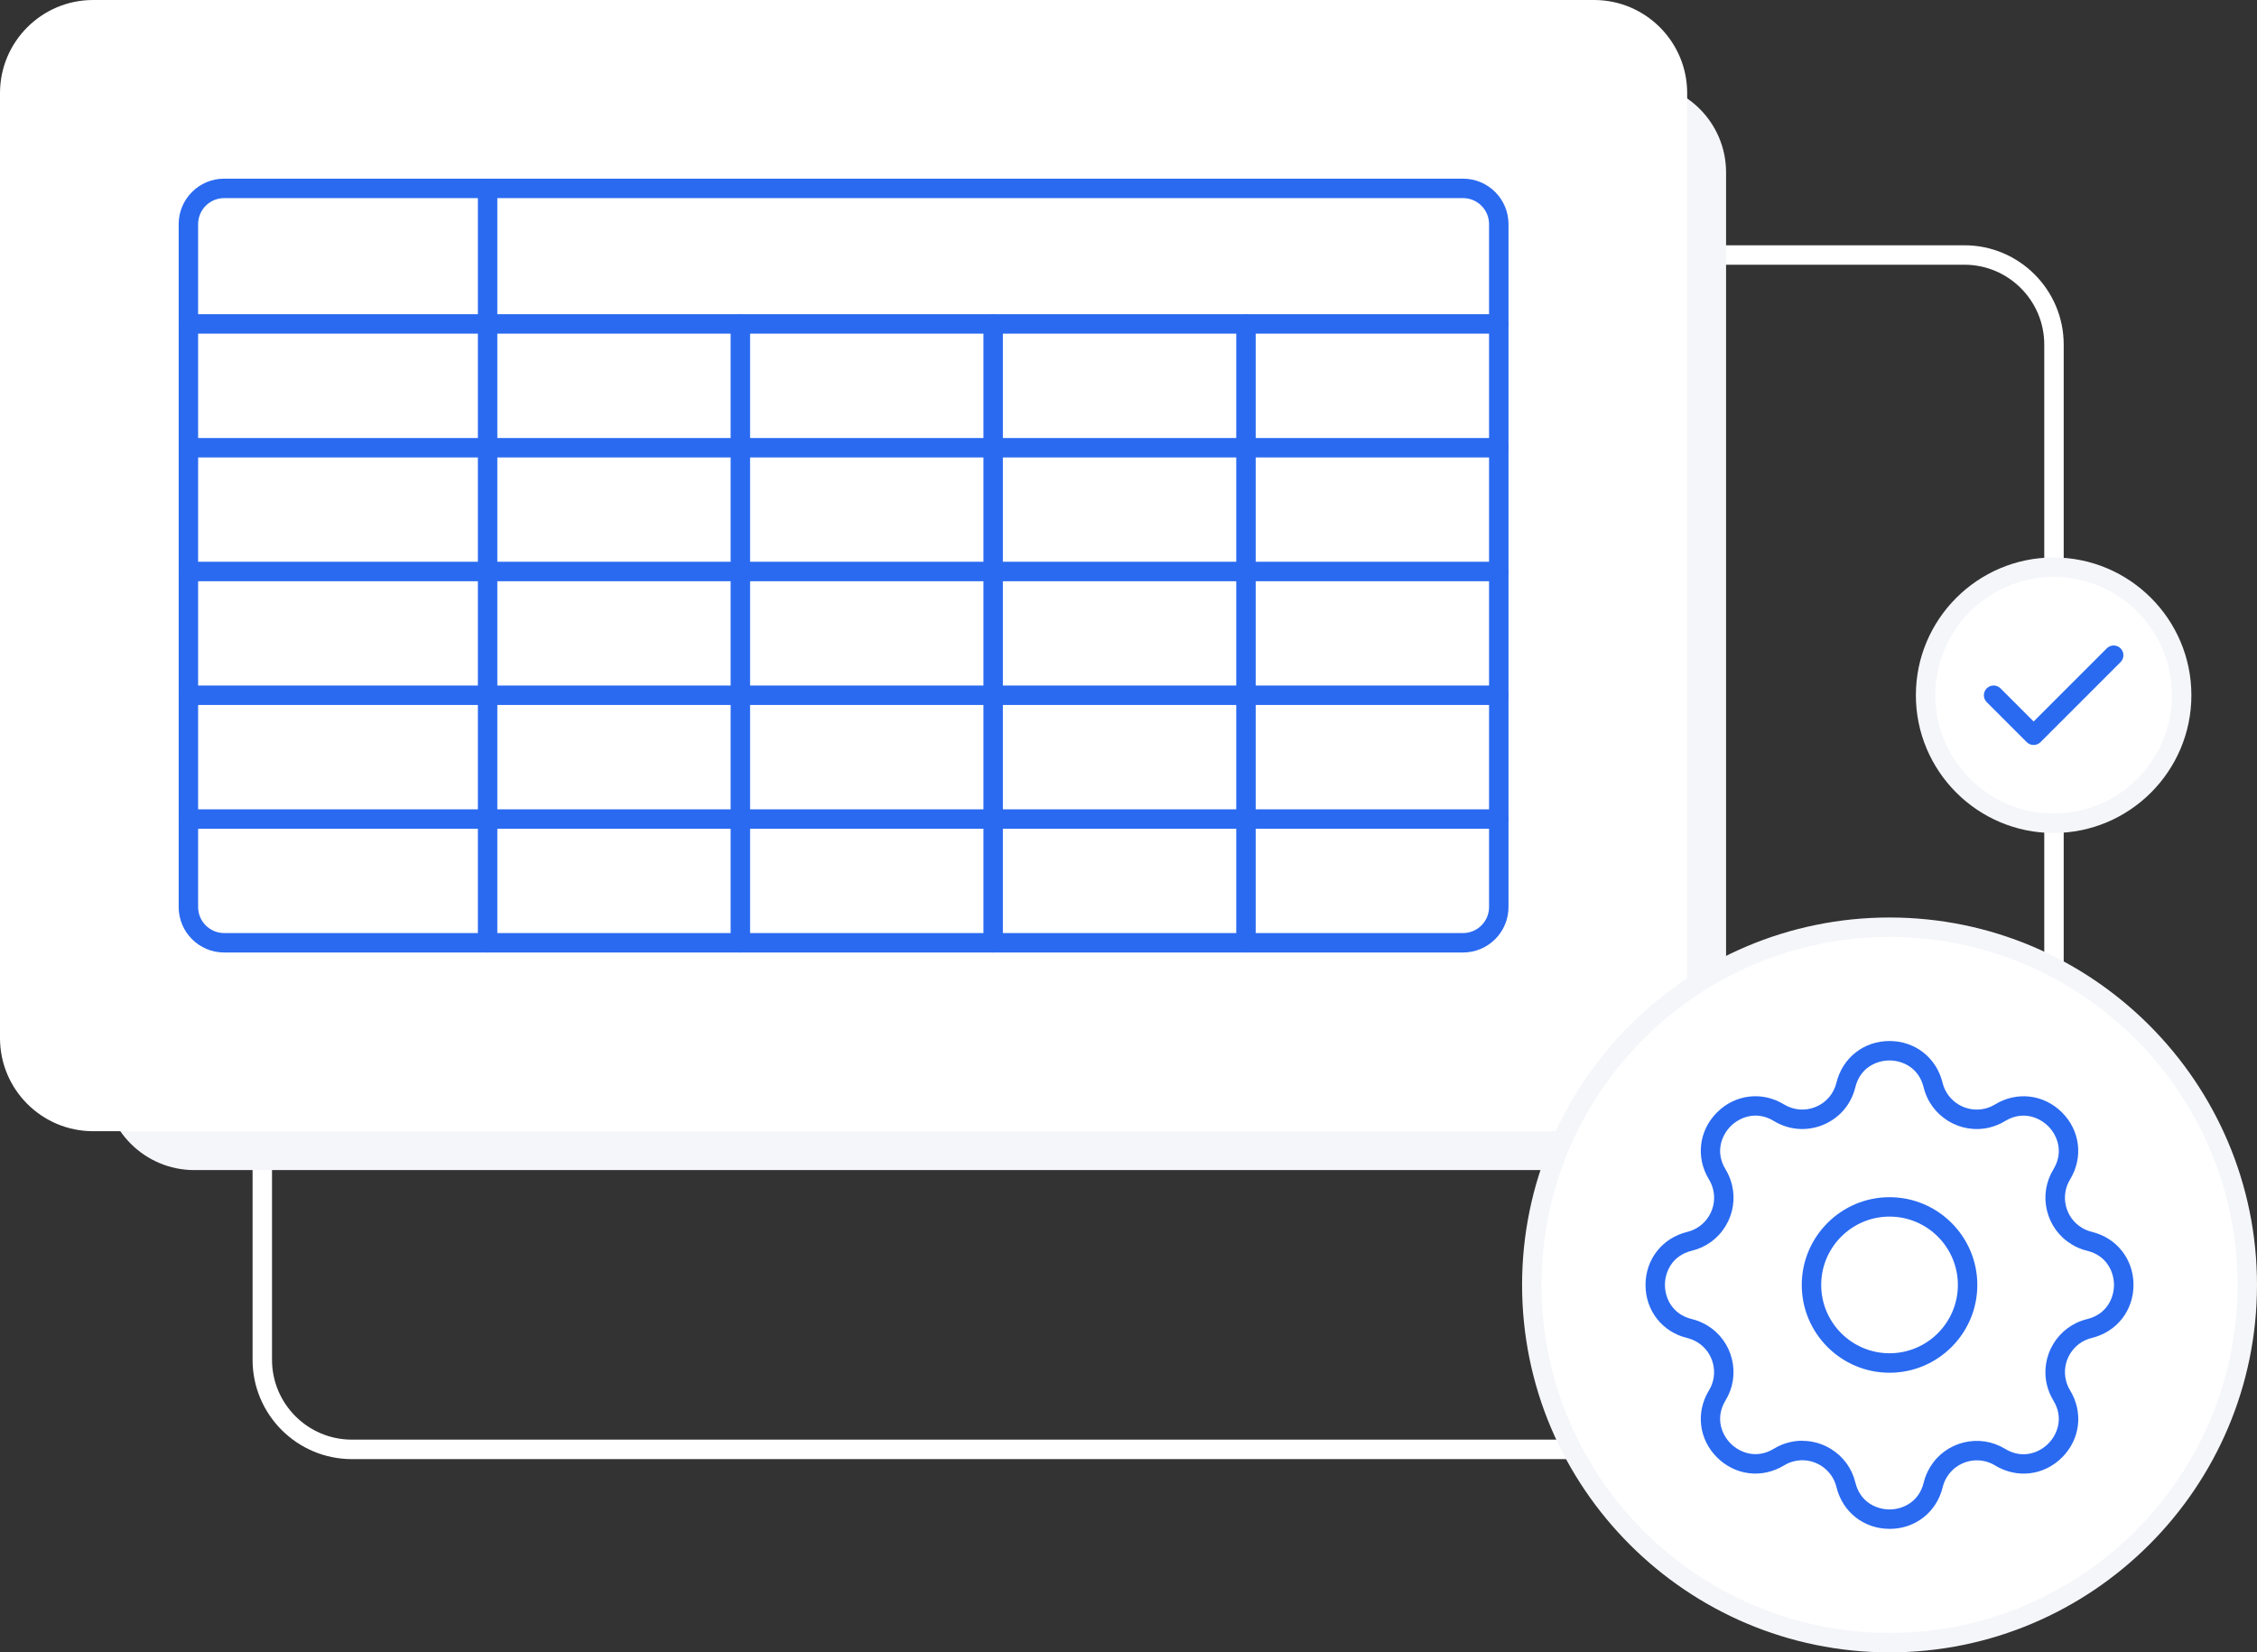 <?xml version="1.0" encoding="UTF-8"?>
<svg id="Layer_2" data-name="Layer 2" xmlns="http://www.w3.org/2000/svg" viewBox="0 0 580.31 424.88">
  <rect x="0" y="0" width="580.31" height="424.88" fill="#333333" stroke="none"/>
  <defs>
    <style>
      .cls-1 {
        fill: #2a6af1;
      }

      .cls-2 {
        fill: #fff;
      }

      .cls-3 {
        fill: #f5f6fa;
      }
    </style>
  </defs>
  <g id="Layer_1-2" data-name="Layer 1">
    <g>
      <path class="cls-2" d="M505.08,375.19H90.47c-14.08,0-25.53-11.45-25.53-25.53V88.6c0-14.08,11.45-25.53,25.53-25.53h414.61c14.08,0,25.53,11.45,25.53,25.53v261.05c0,14.08-11.45,25.53-25.53,25.53ZM90.47,68.07c-11.32,0-20.53,9.21-20.53,20.53v261.05c0,11.32,9.21,20.53,20.53,20.53h414.61c11.32,0,20.53-9.21,20.53-20.53V88.6c0-11.32-9.21-20.53-20.53-20.53H90.47Z"/>
      <g>
        <path class="cls-3" d="M49.96,21.24h370.74c12.75,0,23.1,10.35,23.1,23.1v233.43c0,12.75-10.35,23.1-23.1,23.1H49.96c-12.75,0-23.1-10.35-23.1-23.1V44.34c0-12.75,10.35-23.1,23.1-23.1Z"/>
        <path class="cls-2" d="M23.94,0h385.92c13.21,0,23.94,10.73,23.94,23.94v242.99c0,13.21-10.73,23.94-23.94,23.94H23.94c-13.21,0-23.94-10.73-23.94-23.94V23.94C0,10.73,10.73,0,23.94,0Z"/>
        <g>
          <path class="cls-1" d="M376.17,244.92H57.63c-6.45,0-11.69-5.24-11.69-11.69V57.63c0-6.45,5.24-11.69,11.69-11.69h318.54c6.45,0,11.69,5.24,11.69,11.69v175.6c0,6.45-5.24,11.69-11.69,11.69ZM57.63,50.94c-3.69,0-6.69,3-6.69,6.69v175.6c0,3.69,3,6.69,6.69,6.69h318.54c3.69,0,6.69-3,6.69-6.69V57.63c0-3.69-3-6.69-6.69-6.69H57.63Z"/>
          <path class="cls-1" d="M385.36,85.8H48.44c-1.38,0-2.5-1.12-2.5-2.5s1.12-2.5,2.5-2.5h336.91c1.38,0,2.5,1.12,2.5,2.5s-1.12,2.5-2.5,2.5Z"/>
          <path class="cls-1" d="M385.36,117.62H48.44c-1.38,0-2.5-1.12-2.5-2.5s1.12-2.5,2.5-2.5h336.91c1.38,0,2.5,1.12,2.5,2.5s-1.12,2.5-2.5,2.5Z"/>
          <path class="cls-1" d="M385.36,149.45H48.44c-1.38,0-2.5-1.12-2.5-2.5s1.12-2.5,2.5-2.5h336.91c1.38,0,2.5,1.12,2.5,2.5s-1.12,2.5-2.5,2.5Z"/>
          <path class="cls-1" d="M385.36,181.27H48.44c-1.38,0-2.5-1.12-2.5-2.5s1.12-2.5,2.5-2.5h336.91c1.38,0,2.5,1.12,2.5,2.5s-1.12,2.5-2.5,2.5Z"/>
          <path class="cls-1" d="M385.36,213.1H48.44c-1.38,0-2.5-1.12-2.5-2.5s1.12-2.5,2.5-2.5h336.91c1.38,0,2.5,1.12,2.5,2.5s-1.12,2.5-2.5,2.5Z"/>
          <path class="cls-1" d="M125.37,244.92c-1.38,0-2.5-1.12-2.5-2.5V48.44c0-1.38,1.12-2.5,2.5-2.5s2.5,1.12,2.5,2.5v193.98c0,1.38-1.12,2.5-2.5,2.5Z"/>
          <path class="cls-1" d="M190.36,244.92c-1.38,0-2.5-1.12-2.5-2.5V83.3c0-1.38,1.12-2.5,2.5-2.5s2.5,1.12,2.5,2.5v159.12c0,1.38-1.12,2.5-2.5,2.5Z"/>
          <path class="cls-1" d="M255.36,244.92c-1.38,0-2.5-1.12-2.5-2.5V83.3c0-1.38,1.12-2.5,2.5-2.5s2.5,1.12,2.5,2.5v159.12c0,1.38-1.12,2.5-2.5,2.5Z"/>
          <path class="cls-1" d="M320.36,244.92c-1.38,0-2.5-1.12-2.5-2.5V83.3c0-1.38,1.12-2.5,2.5-2.5s2.5,1.12,2.5,2.5v159.12c0,1.38-1.12,2.5-2.5,2.5Z"/>
        </g>
      </g>
      <g>
        <g>
          <circle class="cls-2" cx="485.83" cy="330.4" r="91.98"/>
          <path class="cls-3" d="M485.83,424.88c-52.1,0-94.48-42.38-94.48-94.48s42.38-94.48,94.48-94.48,94.48,42.38,94.48,94.48-42.38,94.48-94.48,94.48ZM485.83,240.92c-49.34,0-89.48,40.14-89.48,89.48s40.14,89.48,89.48,89.48,89.48-40.14,89.48-89.48-40.14-89.48-89.48-89.48Z"/>
        </g>
        <g>
          <path class="cls-1" d="M485.83,393.12c-6.6,0-12.08-4.31-13.64-10.72-.57-2.35-2.02-4.33-4.08-5.59-2.06-1.26-4.49-1.64-6.83-1.07-.91.22-1.78.58-2.58,1.07-5.64,3.43-12.56,2.6-17.23-2.06-4.67-4.67-5.5-11.59-2.07-17.23,1.26-2.06,1.63-4.49,1.06-6.83-.57-2.34-2.02-4.33-4.08-5.58-.8-.48-1.66-.84-2.57-1.06-6.41-1.55-10.72-7.03-10.72-13.64,0-6.6,4.31-12.08,10.72-13.64,2.35-.57,4.33-2.02,5.59-4.08,1.26-2.06,1.64-4.49,1.07-6.83-.22-.91-.58-1.78-1.07-2.58-3.43-5.64-2.6-12.56,2.06-17.23,4.67-4.67,11.59-5.5,17.23-2.07,2.5,1.52,5.48,1.75,8.17.64,2.69-1.11,4.62-3.38,5.32-6.22h0c1.56-6.41,7.04-10.72,13.64-10.72s12.08,4.31,13.64,10.72c1.17,4.84,6.07,7.83,10.91,6.66.91-.22,1.78-.58,2.58-1.07,5.64-3.43,12.56-2.6,17.23,2.06,4.67,4.67,5.5,11.59,2.07,17.23-1.26,2.06-1.63,4.49-1.06,6.83.57,2.35,2.02,4.33,4.08,5.58.8.48,1.66.84,2.57,1.06,6.41,1.56,10.72,7.04,10.72,13.64,0,6.6-4.31,12.08-10.72,13.64-4.84,1.17-7.83,6.07-6.65,10.91.22.91.58,1.78,1.07,2.58,3.43,5.64,2.6,12.56-2.06,17.23-4.67,4.67-11.59,5.5-17.23,2.07-2.06-1.26-4.49-1.63-6.83-1.06-2.35.57-4.33,2.02-5.58,4.08-.49.79-.84,1.66-1.06,2.57-1.56,6.41-7.04,10.72-13.64,10.72ZM463.44,370.49c2.55,0,5.05.7,7.28,2.06,3.2,1.95,5.45,5.03,6.33,8.68,1.24,5.09,5.5,6.9,8.78,6.9s7.54-1.81,8.78-6.9c.34-1.41.9-2.75,1.65-3.99,1.95-3.2,5.03-5.45,8.67-6.34,3.64-.88,7.41-.3,10.61,1.65,4.48,2.73,8.78.99,11.09-1.33,2.32-2.32,4.06-6.61,1.33-11.09-.76-1.24-1.31-2.59-1.66-4-1.82-7.52,2.81-15.12,10.34-16.95,5.09-1.24,6.9-5.5,6.9-8.78,0-3.28-1.81-7.54-6.9-8.78-1.41-.34-2.75-.9-3.99-1.65-3.2-1.95-5.45-5.03-6.34-8.67-.89-3.64-.3-7.41,1.65-10.62,2.73-4.48.99-8.78-1.33-11.09-2.32-2.32-6.61-4.06-11.09-1.33-1.24.76-2.59,1.31-4,1.66-7.52,1.82-15.12-2.82-16.95-10.34-1.24-5.09-5.5-6.9-8.78-6.9s-7.54,1.81-8.78,6.9c0,0,0,0,0,0-1.07,4.4-4.08,7.92-8.26,9.65-4.18,1.73-8.8,1.37-12.68-.98-4.48-2.73-8.78-.99-11.1,1.33-2.32,2.32-4.06,6.61-1.33,11.09.76,1.24,1.31,2.59,1.66,4,.88,3.64.29,7.41-1.66,10.61-1.95,3.2-5.03,5.45-8.68,6.33-5.09,1.24-6.9,5.5-6.9,8.78,0,3.28,1.81,7.54,6.9,8.78,1.41.34,2.75.9,3.99,1.65,3.2,1.95,5.45,5.03,6.34,8.67.89,3.64.3,7.41-1.65,10.61-2.73,4.48-.99,8.78,1.33,11.09,2.32,2.32,6.61,4.06,11.09,1.33,1.24-.76,2.59-1.32,4-1.66,1.1-.27,2.22-.4,3.33-.4ZM474.62,278.99h.01-.01Z"/>
          <path class="cls-1" d="M485.83,352.98c-12.45,0-22.57-10.13-22.57-22.57s10.13-22.57,22.57-22.57,22.57,10.13,22.57,22.57-10.13,22.57-22.57,22.57ZM485.83,312.83c-9.69,0-17.57,7.88-17.57,17.57s7.88,17.57,17.57,17.57,17.57-7.88,17.57-17.57-7.88-17.57-17.57-17.57Z"/>
        </g>
      </g>
      <g>
        <g>
          <circle class="cls-2" cx="528.02" cy="178.77" r="32.92"/>
          <path class="cls-3" d="M528.02,214.19c-19.53,0-35.42-15.89-35.42-35.42s15.89-35.42,35.42-35.42,35.42,15.89,35.42,35.42-15.89,35.42-35.42,35.42ZM528.02,148.35c-16.77,0-30.42,13.65-30.42,30.42s13.65,30.42,30.42,30.42,30.42-13.65,30.42-30.42-13.65-30.42-30.42-30.42Z"/>
        </g>
        <path class="cls-1" d="M522.88,191.56h0c-.66,0-1.3-.26-1.77-.73l-10.29-10.29c-.98-.98-.98-2.56,0-3.54.98-.98,2.56-.98,3.54,0l8.52,8.52,18.81-18.81c.98-.98,2.56-.98,3.54,0,.98.98.98,2.56,0,3.54l-20.58,20.58c-.47.47-1.1.73-1.77.73Z"/>
      </g>
    </g>
  </g>
</svg>